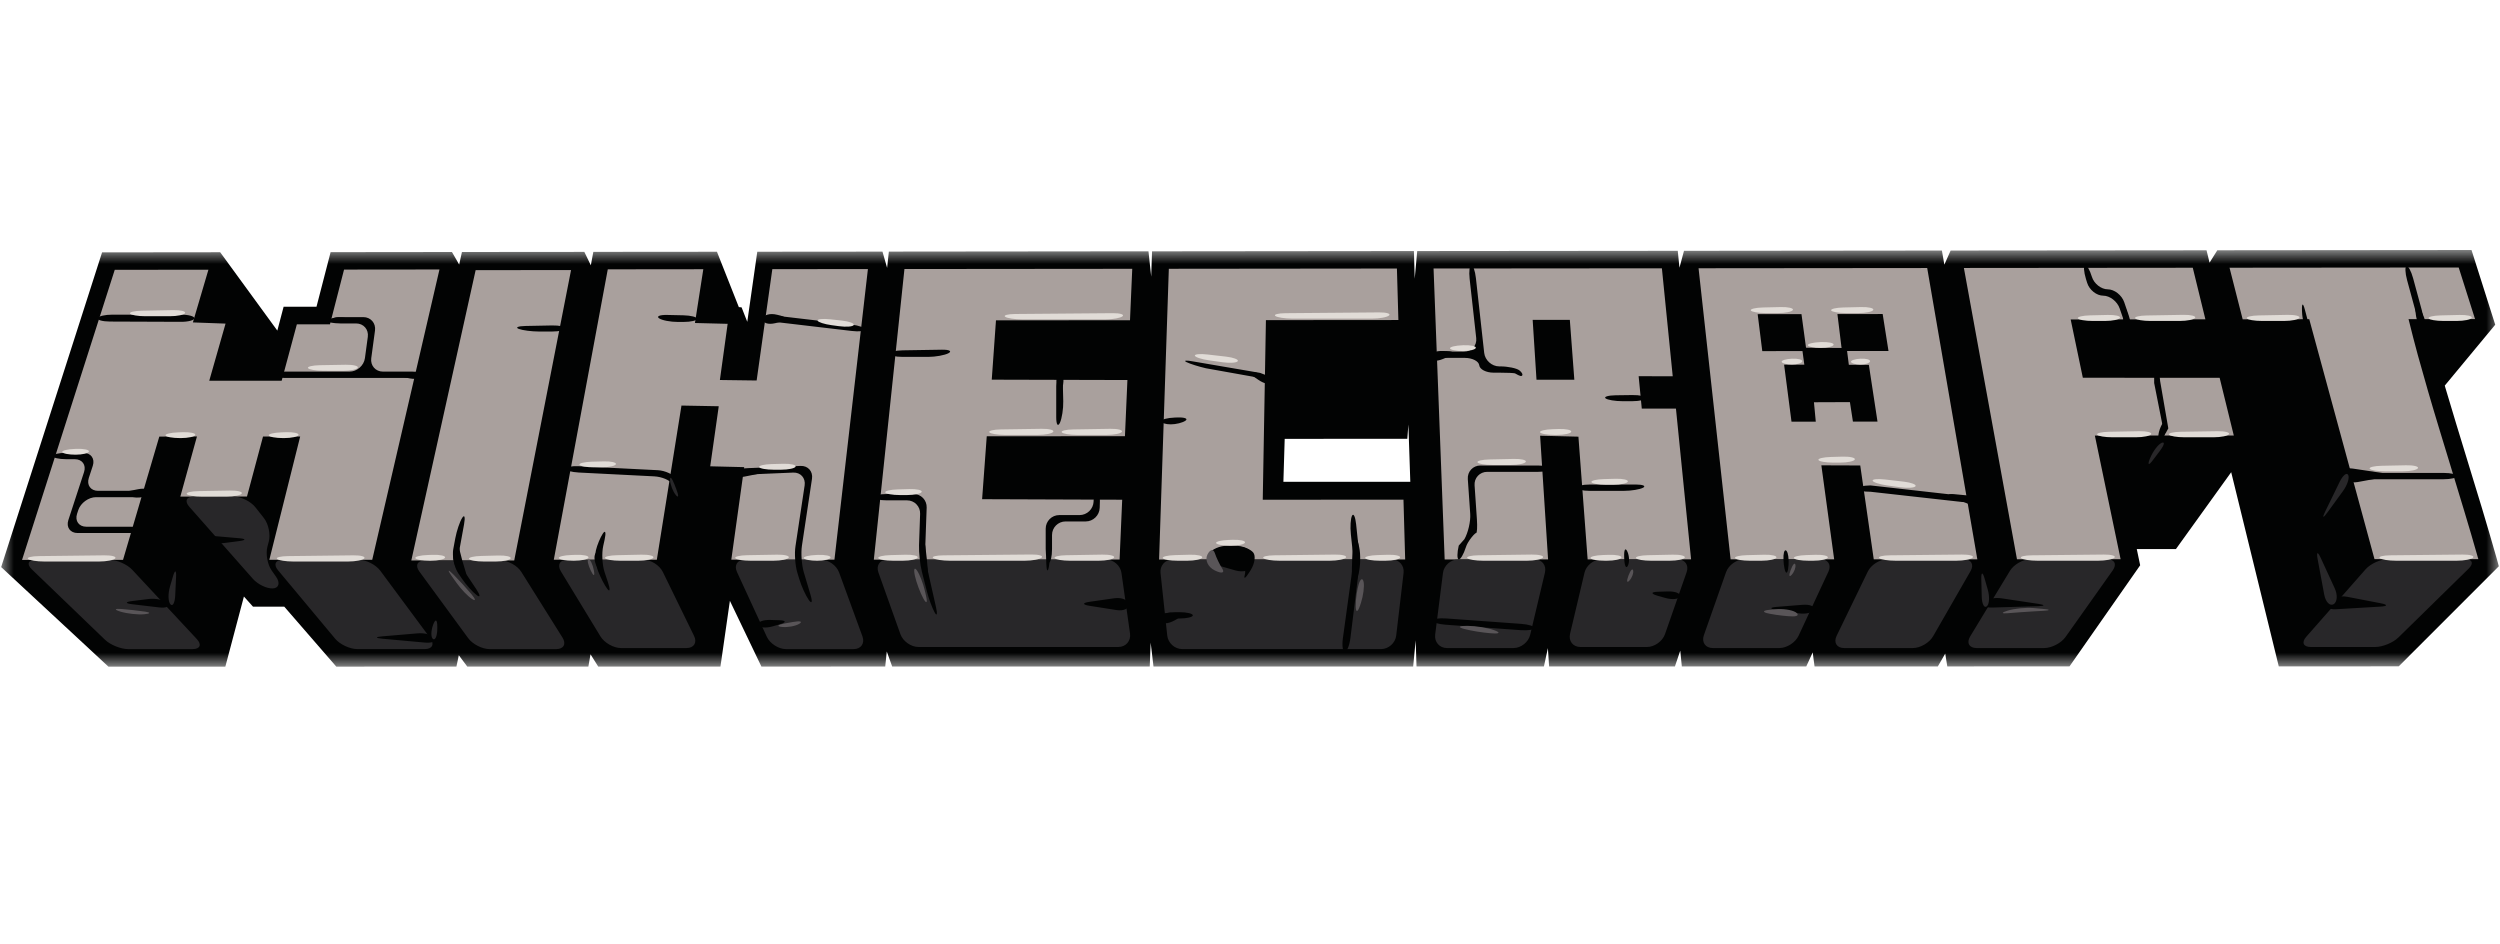 <?xml version="1.0" encoding="utf-8"?>
<svg xmlns="http://www.w3.org/2000/svg" fill="none" height="100%" overflow="visible" preserveAspectRatio="none" style="display: block;" viewBox="0 0 90 34" width="100%">
<g id="minecraft_logotype">
<g id="Clip path group">
<mask height="15" id="mask0_0_46" maskUnits="userSpaceOnUse" style="mask-type:luminance" width="90" x="0" y="9">
<g id="clip0_773_46">
<path d="M90 9H0V24H90V9Z" fill="white" id="Vector"/>
</g>
</mask>
<g mask="url(#mask0_0_46)">
<g id="Group">
<path d="M89.883 20.112L89.607 19.158L89.348 18.286C89.348 18.286 88.528 15.604 88.421 15.251C88.29 14.819 88.16 14.387 88.032 13.954L88.012 13.881L89.828 11.69L88.974 9L79.824 9.009L79.544 9.456L79.435 9.01L70.223 9.019L69.997 9.527L69.908 9.019L60.624 9.029L60.461 9.638L60.399 9.029L51.02 9.038L50.93 10.034L50.901 9.038L41.474 9.048L41.443 9.959L41.345 9.047L31.999 9.057L31.936 9.644L31.769 9.058L27.262 9.062L26.902 11.586L26.697 11.065L26.598 11.056L25.81 9.063L21.36 9.067L21.27 9.551L21.036 9.068L16.63 9.072L16.53 9.524L16.27 9.072L11.902 9.077L11.394 11.042L10.21 11.043L9.984 11.902L7.926 9.08L3.675 9.085L0.042 20.415L3.904 24H8.112L8.781 21.475L9.107 21.839H10.233L12.107 23.999L16.431 23.998L16.517 23.589L16.823 23.998L21.181 23.998L21.259 23.556L21.537 23.998L25.936 23.997L26.276 21.629L27.411 23.997L31.868 23.996L31.924 23.454L32.119 23.996L41.391 23.995L41.424 23.134L41.526 23.996L50.874 23.994L50.964 23.053L50.995 23.994L55.581 23.993L55.724 23.332L55.768 23.993L60.297 23.992L60.489 23.424L60.546 23.992H65.026L65.257 23.487L65.324 23.992H69.762L70.028 23.531L70.103 23.992L74.502 23.99L77.046 20.35L76.924 19.767L78.333 19.766L80.323 16.999L82.036 23.99L86.354 23.989L89.958 20.385L89.883 20.112ZM46.202 17.346L46.249 15.799L50.663 15.796L50.702 15.282L50.771 17.344L46.202 17.346Z" fill="#020303" id="Vector_2"/>
<path d="M8.12 11.65L7.533 13.707H10.14L10.687 11.676L11.879 11.675L12.386 9.705L15.821 9.701L13.4 20.153L9.696 20.154L10.806 15.716L9.469 15.714L8.891 17.876L6.492 17.877L7.09 15.713L5.735 15.717L4.429 20.155L0.793 20.158L4.131 9.713L7.503 9.71L6.944 11.607L8.12 11.65ZM20.558 9.722L18.512 20.177L14.807 20.178L17.123 9.725L20.558 9.722ZM25.568 16.787L25.875 14.625L24.533 14.6L23.646 20.15L19.937 20.15L21.88 9.696L25.319 9.692L25.018 11.628L26.195 11.658L25.916 13.68L27.239 13.698L27.804 9.689L31.245 9.686L30.04 20.147L26.327 20.149L26.791 16.817L25.568 16.787ZM40.399 17.99L40.305 20.144L31.458 20.147L32.56 9.685L40.761 9.677L40.68 11.529L35.855 11.533L35.703 13.668L40.587 13.681L40.498 15.703L35.523 15.706L35.356 17.971L40.399 17.99ZM88.513 9.63L89.102 11.487L86.707 11.489L86.722 11.546C86.821 11.952 86.928 12.365 87.043 12.787C87.159 13.21 87.281 13.641 87.408 14.077C87.536 14.514 87.666 14.958 87.802 15.402C87.937 15.848 88.075 16.298 88.212 16.747C88.295 17.02 88.378 17.295 88.463 17.574C88.549 17.853 88.635 18.134 88.719 18.417C88.805 18.701 88.889 18.986 88.973 19.271C89.057 19.557 89.141 19.842 89.22 20.128L85.482 20.129L83.133 11.492L80.736 11.495L80.263 9.638L88.513 9.63ZM79.907 13.601L80.417 15.679L75.415 15.681L76.342 20.132L72.611 20.133L70.7 9.647L78.94 9.639L79.394 11.495L74.544 11.5L74.982 13.599L79.907 13.601ZM65.569 16.752L66.03 20.136L62.302 20.137L61.148 9.657L69.379 9.649L71.184 20.135L67.455 20.136L66.969 16.757L65.569 16.752ZM67.986 12.636L67.776 11.305L66.147 11.307L66.296 12.527L65.017 12.517L64.853 11.308L63.276 11.31L63.442 12.64L64.889 12.639L64.956 13.129L64.228 13.129L64.494 15.18L65.368 15.179L65.302 14.481L66.597 14.476L66.705 15.177L67.59 15.177L67.279 13.136L66.558 13.132L66.495 12.637L67.986 12.636ZM59.104 14.71L60.334 14.71L60.879 20.137L57.155 20.139L56.823 15.72L55.444 15.686L55.731 20.139L52.008 20.141L51.608 9.666L59.828 9.659L60.218 13.545L58.991 13.544L59.104 14.71ZM56.676 13.671L56.514 11.516L55.176 11.516L55.314 13.671L56.676 13.671ZM45.573 11.525L50.342 11.521L50.289 9.667L42.078 9.676L41.727 20.143L50.586 20.141L50.525 17.988L45.459 17.99L45.573 11.525Z" fill="#A9A09D" id="Vector_3"/>
<path d="M1.279 20.157C1.012 20.157 0.951 20.309 1.144 20.495L3.779 23.03C3.971 23.215 4.348 23.368 4.615 23.368H6.934C7.202 23.368 7.271 23.207 7.089 23.01L4.76 20.512C4.578 20.316 4.21 20.155 3.943 20.155L1.279 20.157ZM10.182 20.154C9.915 20.154 9.836 20.323 10.008 20.528L12.065 22.993C12.236 23.199 12.595 23.367 12.863 23.367H15.295C15.562 23.367 15.65 23.191 15.491 22.975L13.69 20.545C13.53 20.329 13.181 20.152 12.913 20.153L10.182 20.154Z" fill="#282729" id="Vector_4"/>
<path d="M6.977 17.877C6.71 17.877 6.636 18.041 6.814 18.243L9.103 20.837C9.28 21.038 9.604 21.194 9.822 21.183C10.04 21.173 10.093 20.985 9.94 20.765L9.78 20.538C9.626 20.318 9.558 19.927 9.63 19.668L9.674 19.506C9.746 19.248 9.668 18.864 9.503 18.654L9.192 18.259C9.026 18.049 8.672 17.877 8.405 17.877L6.977 17.877ZM15.293 20.178C15.025 20.179 14.937 20.356 15.095 20.572L16.855 22.974C17.012 23.191 17.361 23.368 17.628 23.368H20.024C20.291 23.368 20.393 23.182 20.251 22.955L18.769 20.591C18.627 20.363 18.292 20.177 18.025 20.178L15.293 20.178ZM20.423 20.151C20.156 20.151 20.051 20.338 20.191 20.567L21.618 22.913C21.758 23.142 22.09 23.33 22.357 23.33H24.715C24.982 23.33 25.105 23.133 24.986 22.892L23.861 20.588C23.743 20.347 23.428 20.15 23.161 20.15L20.423 20.151ZM26.813 20.149C26.546 20.149 26.419 20.348 26.531 20.591L27.606 22.925C27.718 23.169 28.029 23.368 28.296 23.368H30.729C30.997 23.368 31.14 23.161 31.048 22.91L30.206 20.605C30.114 20.353 29.821 20.148 29.553 20.148L26.813 20.149ZM31.944 20.147C31.677 20.147 31.532 20.354 31.622 20.606L32.415 22.831C32.504 23.085 32.797 23.291 33.064 23.291H40.263C40.53 23.291 40.718 23.073 40.681 22.808L40.373 20.627C40.336 20.36 40.086 20.144 39.82 20.144L31.944 20.147ZM42.212 20.143C41.945 20.143 41.75 20.361 41.779 20.628L42.021 22.882C42.05 23.149 42.291 23.367 42.559 23.367H49.72C49.987 23.367 50.232 23.149 50.263 22.883L50.529 20.625C50.56 20.358 50.367 20.141 50.1 20.141L42.212 20.143ZM52.494 20.14C52.226 20.14 51.98 20.359 51.947 20.625L51.666 22.846C51.633 23.112 51.823 23.33 52.091 23.33H54.487C54.755 23.33 55.025 23.116 55.086 22.855L55.618 20.613C55.679 20.352 55.512 20.139 55.245 20.139L52.494 20.14ZM57.641 20.139C57.374 20.139 57.105 20.352 57.043 20.614L56.522 22.817C56.461 23.078 56.628 23.292 56.896 23.292H59.292C59.56 23.292 59.851 23.085 59.939 22.832L60.719 20.597C60.807 20.344 60.661 20.137 60.394 20.137L57.641 20.139ZM62.788 20.136C62.519 20.136 62.228 20.343 62.139 20.596L61.339 22.87C61.25 23.123 61.396 23.33 61.663 23.33H64.057C64.325 23.33 64.636 23.131 64.749 22.887L65.824 20.577C65.937 20.334 65.811 20.135 65.544 20.135L62.788 20.136ZM67.941 20.135C67.673 20.135 67.359 20.332 67.242 20.573L66.118 22.891C66.001 23.133 66.124 23.33 66.391 23.33H68.862C69.13 23.33 69.457 23.14 69.591 22.907L70.941 20.557C71.075 20.325 70.965 20.135 70.697 20.135H67.941ZM73.097 20.133C72.83 20.133 72.497 20.32 72.358 20.55L70.925 22.913C70.786 23.142 70.891 23.33 71.158 23.33H73.59C73.858 23.33 74.203 23.151 74.358 22.933L76.061 20.53C76.215 20.311 76.124 20.132 75.856 20.132L73.097 20.133ZM85.969 20.129C85.701 20.129 85.338 20.293 85.161 20.495L83.023 22.926C82.846 23.127 82.92 23.292 83.188 23.292H85.506C85.774 23.292 86.149 23.138 86.34 22.951L88.874 20.468C89.065 20.281 89.003 20.128 88.735 20.128L85.969 20.129Z" fill="#282729" id="Vector_5"/>
<path d="M3.517 11.451C3.492 11.519 3.691 11.575 3.958 11.576L6.505 11.586C6.772 11.588 6.994 11.53 6.998 11.458C7.001 11.386 6.786 11.327 6.518 11.327H4.048C3.781 11.327 3.542 11.383 3.517 11.451ZM3.341 16.767C3.424 16.512 3.273 16.303 3.006 16.303H2.384C2.117 16.303 1.898 16.354 1.898 16.417C1.898 16.479 2.117 16.531 2.384 16.531H2.692C2.959 16.531 3.11 16.739 3.026 16.994L2.46 18.725C2.377 18.981 2.527 19.189 2.794 19.189H4.703C4.971 19.189 5.189 19.138 5.189 19.075C5.189 19.013 4.971 18.962 4.703 18.962H3.108C2.841 18.962 2.69 18.753 2.774 18.497L2.819 18.361C2.903 18.106 3.19 17.898 3.457 17.898H4.93C5.198 17.898 5.416 17.846 5.416 17.784C5.416 17.721 5.198 17.67 4.93 17.67H3.531C3.264 17.67 3.114 17.462 3.197 17.206L3.341 16.767ZM13.5 11.899C13.536 11.634 13.346 11.416 13.079 11.416L12.341 11.417C12.074 11.417 11.836 11.469 11.812 11.531C11.788 11.592 11.988 11.644 12.255 11.644H12.82C13.088 11.644 13.277 11.861 13.241 12.127L13.137 12.895C13.101 13.161 12.853 13.378 12.586 13.378H10.252C9.985 13.378 9.766 13.429 9.766 13.492C9.766 13.554 9.985 13.606 10.252 13.606H14.841C15.108 13.606 15.326 13.554 15.326 13.492C15.326 13.429 15.108 13.378 14.841 13.378H13.786C13.519 13.378 13.329 13.16 13.365 12.895L13.5 11.899ZM16.706 18.876C16.754 18.612 16.723 18.508 16.637 18.646C16.551 18.782 16.441 19.11 16.391 19.375L16.319 19.762C16.27 20.025 16.352 20.423 16.502 20.645L16.625 20.826C16.775 21.048 17.015 21.316 17.158 21.423C17.3 21.529 17.296 21.434 17.147 21.211L16.737 20.595C16.588 20.372 16.506 19.974 16.554 19.71L16.706 18.876ZM20.358 11.821C20.358 11.759 20.14 11.711 19.873 11.716L18.915 11.735C18.648 11.741 18.54 11.788 18.675 11.84C18.81 11.892 19.139 11.935 19.406 11.935H19.872C20.14 11.935 20.358 11.884 20.358 11.821ZM21.766 19.429C21.824 19.167 21.795 19.068 21.702 19.209C21.609 19.351 21.498 19.62 21.454 19.807C21.41 19.994 21.445 20.334 21.532 20.561C21.619 20.79 21.768 21.078 21.865 21.203C21.962 21.327 21.972 21.221 21.888 20.966L21.764 20.594C21.68 20.339 21.658 19.916 21.716 19.655L21.766 19.429ZM20.85 16.784C20.583 16.77 20.362 16.81 20.358 16.873C20.355 16.935 20.571 16.997 20.838 17.011L23.554 17.149C23.821 17.163 24.109 17.282 24.194 17.415C24.279 17.547 24.392 17.628 24.444 17.595C24.497 17.561 24.456 17.402 24.353 17.242C24.251 17.083 23.948 16.941 23.682 16.927L20.85 16.784ZM23.725 11.458C23.829 11.531 24.132 11.59 24.4 11.59H24.606C24.873 11.59 25.092 11.539 25.092 11.476C25.092 11.414 24.873 11.357 24.606 11.351L24.021 11.338C23.755 11.332 23.621 11.386 23.725 11.458ZM26.968 16.852C26.701 16.864 26.484 16.924 26.487 16.987C26.489 17.049 26.71 17.091 26.976 17.08L28.554 17.013C28.821 17.001 29.007 17.209 28.967 17.474L28.637 19.665C28.596 19.929 28.626 20.357 28.704 20.614L28.773 20.843C28.85 21.101 29.004 21.44 29.116 21.598C29.228 21.756 29.256 21.675 29.18 21.418L28.936 20.598C28.86 20.34 28.83 19.913 28.869 19.648L29.232 17.235C29.272 16.969 29.086 16.761 28.819 16.773L26.968 16.852ZM27.508 11.403C27.497 11.465 27.704 11.552 27.968 11.597L30.657 11.914C30.922 11.947 31.139 11.923 31.139 11.86C31.139 11.797 30.922 11.718 30.657 11.685L28.007 11.373C27.743 11.327 27.518 11.342 27.508 11.403ZM33.36 18.272C33.362 18.209 33.352 18.145 33.329 18.086C33.307 18.027 33.273 17.973 33.229 17.928C33.185 17.882 33.132 17.846 33.074 17.822C33.016 17.797 32.954 17.784 32.891 17.785H31.929C31.662 17.785 31.443 17.837 31.443 17.898C31.443 17.961 31.662 18.013 31.929 18.013H32.655C32.718 18.012 32.781 18.025 32.839 18.05C32.897 18.074 32.95 18.11 32.993 18.156C33.037 18.201 33.071 18.255 33.094 18.314C33.116 18.374 33.127 18.437 33.124 18.5L33.085 19.626C33.076 19.895 33.123 20.326 33.189 20.586L33.368 21.29C33.435 21.55 33.559 21.89 33.646 22.045C33.732 22.201 33.754 22.113 33.695 21.852L33.404 20.565C33.346 20.303 33.304 19.869 33.313 19.602L33.36 18.272ZM32.01 12.733C32.01 12.796 32.229 12.848 32.496 12.848H33.415C33.682 12.848 34.012 12.787 34.147 12.715C34.282 12.641 34.174 12.585 33.907 12.589L32.496 12.612C32.229 12.616 32.01 12.671 32.01 12.733ZM38.264 13.904C38.257 13.635 38.201 13.416 38.137 13.416C38.076 13.416 38.024 13.635 38.024 13.904V15.017C38.024 15.286 38.083 15.376 38.157 15.22C38.229 15.063 38.283 14.716 38.277 14.447L38.264 13.904ZM39.37 18.056C39.364 18.186 39.308 18.31 39.215 18.4C39.121 18.491 38.996 18.542 38.867 18.543H38.131C37.864 18.543 37.645 18.763 37.645 19.032V19.765C37.645 20.034 37.696 20.253 37.759 20.253C37.822 20.253 37.873 20.034 37.873 19.765V19.259C37.873 18.991 38.091 18.772 38.359 18.772H39.087C39.354 18.772 39.58 18.553 39.589 18.284L39.596 18.048C39.606 17.78 39.562 17.559 39.5 17.556C39.437 17.554 39.378 17.771 39.369 18.039L39.37 18.056ZM48.674 18.564C48.622 18.664 48.602 18.964 48.631 19.231L48.679 19.691C48.707 19.957 48.699 20.393 48.663 20.659L48.343 22.983C48.307 23.249 48.339 23.463 48.416 23.46C48.493 23.456 48.582 23.235 48.615 22.969L48.9 20.663C48.932 20.397 48.936 19.96 48.907 19.694L48.82 18.868C48.791 18.601 48.726 18.464 48.674 18.564ZM41.845 22.152C41.845 22.215 42.063 22.266 42.331 22.266H42.457C42.724 22.266 42.942 22.215 42.942 22.152C42.942 22.09 42.724 22.038 42.457 22.038H42.331C42.063 22.038 41.845 22.09 41.845 22.152ZM42.716 13.037C42.841 13.099 43.156 13.199 43.416 13.258L45.288 13.593C45.534 13.7 45.755 13.74 45.779 13.682C45.805 13.625 45.617 13.508 45.364 13.424L42.966 13.014C42.703 12.963 42.591 12.974 42.716 13.037ZM42.677 15.145C42.781 15.071 42.648 15.019 42.381 15.029L42.293 15.032C42.025 15.042 41.807 15.101 41.807 15.164C41.807 15.226 41.96 15.277 42.147 15.277C42.335 15.277 42.573 15.218 42.677 15.145ZM53.253 13.15C53.269 13.296 53.5 13.416 53.768 13.416H53.98C54.247 13.416 54.499 13.428 54.539 13.441C54.58 13.456 54.73 13.563 54.783 13.531C54.837 13.499 54.797 13.409 54.697 13.332C54.596 13.255 54.283 13.191 54.016 13.19H53.971C53.704 13.189 53.461 12.97 53.431 12.704L53.133 10.015C53.103 9.747 53.028 9.535 52.966 9.543C52.905 9.55 52.877 9.774 52.907 10.04L53.144 12.172C53.174 12.439 52.978 12.657 52.711 12.657H51.94C51.673 12.657 51.455 12.708 51.455 12.77C51.455 12.832 51.673 12.884 51.94 12.884H52.736C53.004 12.884 53.236 13.004 53.253 13.15ZM52.928 18.502C52.946 18.769 52.852 19.178 52.718 19.411L52.515 19.641C52.453 19.902 52.452 20.126 52.513 20.139C52.574 20.152 52.691 19.954 52.772 19.698C52.772 19.698 52.803 19.587 52.902 19.446C52.999 19.305 53.108 19.189 53.141 19.189C53.174 19.189 53.187 18.97 53.169 18.703L53.085 17.473C53.08 17.411 53.088 17.348 53.108 17.288C53.129 17.229 53.161 17.175 53.204 17.129C53.247 17.084 53.298 17.047 53.356 17.023C53.413 16.998 53.475 16.986 53.537 16.987H55.358C55.625 16.987 55.843 16.935 55.843 16.873C55.843 16.811 55.624 16.758 55.358 16.758H53.294C53.027 16.758 52.823 16.978 52.841 17.245L52.928 18.502ZM56.75 17.557C56.75 17.619 56.968 17.671 57.236 17.671H58.458C58.725 17.671 59.037 17.619 59.152 17.557C59.268 17.494 59.143 17.442 58.876 17.442L57.235 17.443C56.969 17.443 56.75 17.494 56.75 17.557ZM57.799 14.34C57.867 14.396 58.141 14.443 58.408 14.443H58.761C59.029 14.443 59.247 14.391 59.247 14.329C59.247 14.266 59.028 14.218 58.761 14.222L58.163 14.23C57.895 14.234 57.732 14.284 57.799 14.34ZM51.568 22.342C51.562 22.404 51.777 22.471 52.044 22.49L54.745 22.686C55.011 22.705 55.232 22.67 55.238 22.607C55.242 22.545 55.028 22.478 54.761 22.459L52.061 22.264C51.795 22.245 51.572 22.28 51.568 22.342ZM67.336 17.475C67.068 17.478 66.85 17.532 66.851 17.594C66.851 17.657 67.07 17.706 67.337 17.703L70.64 18.072C70.906 18.098 71.141 18.071 71.162 18.012C71.185 17.954 70.984 17.883 70.719 17.856L67.336 17.475ZM77.633 13.264C77.574 13.285 77.538 13.521 77.55 13.789L77.852 15.317C77.738 15.56 77.69 15.781 77.746 15.809C77.802 15.837 77.943 15.662 78.059 15.421L77.764 13.713C77.75 13.445 77.692 13.243 77.633 13.264ZM75.88 10.416C75.641 10.416 75.383 10.211 75.307 9.962C75.231 9.713 75.12 9.524 75.06 9.542C75.001 9.561 75.016 9.786 75.094 10.042L75.136 10.178C75.214 10.434 75.474 10.644 75.715 10.644C75.955 10.644 76.223 10.851 76.309 11.106L76.422 11.434C76.508 11.688 76.628 11.879 76.686 11.859C76.745 11.839 76.722 11.614 76.636 11.361L76.471 10.877C76.384 10.624 76.118 10.416 75.88 10.416ZM84.852 17.025C84.585 17.025 84.367 17.076 84.367 17.139C84.367 17.202 84.585 17.253 84.852 17.253H87.966C88.234 17.253 88.452 17.202 88.452 17.139C88.452 17.076 88.234 17.025 87.966 17.025H84.852ZM87.203 11.669C87.263 11.653 87.256 11.427 87.185 11.169L86.873 10.021C86.803 9.762 86.696 9.564 86.635 9.581C86.576 9.597 86.584 9.822 86.654 10.081L86.966 11.228C87.037 11.487 87.144 11.685 87.203 11.669Z" fill="#020303" id="Vector_6"/>
<path d="M11.714 11.602H12.732C12.999 11.602 13.003 11.56 12.741 11.509L12.39 11.44C12.127 11.388 11.926 11.436 11.942 11.546L11.714 11.602ZM6.021 21.714C5.917 21.599 5.615 21.532 5.35 21.564L4.763 21.637C4.498 21.669 4.498 21.722 4.763 21.753L5.727 21.867C5.993 21.898 6.125 21.83 6.021 21.714ZM15.648 22.968C15.576 22.854 15.298 22.778 15.032 22.801L13.768 22.908C13.502 22.93 13.502 22.969 13.768 22.994L15.297 23.133C15.563 23.157 15.722 23.083 15.648 22.968ZM27.301 22.494C27.269 22.39 27.462 22.311 27.729 22.318L28.044 22.328C28.311 22.335 28.32 22.403 28.063 22.478L27.823 22.547C27.567 22.622 27.331 22.598 27.301 22.494ZM40.634 21.753C40.614 21.596 40.381 21.499 40.117 21.537L39.223 21.665C38.96 21.703 38.96 21.768 39.223 21.809L40.191 21.962C40.456 22.004 40.655 21.91 40.634 21.753ZM41.75 22.296C41.736 22.139 41.943 22.037 42.208 22.067L42.236 22.07C42.502 22.101 42.523 22.221 42.281 22.337L42.213 22.37C41.971 22.486 41.763 22.452 41.75 22.296ZM33.315 19.683C33.284 19.453 33.224 19.436 33.182 19.645C33.141 19.854 33.169 20.235 33.246 20.492L33.307 20.697C33.384 20.953 33.432 20.945 33.413 20.678L33.407 20.588C33.384 20.285 33.353 19.984 33.315 19.683ZM37.741 19.854C37.688 19.76 37.653 19.902 37.663 20.17L37.667 20.297C37.676 20.565 37.718 20.614 37.76 20.405C37.801 20.196 37.793 19.948 37.741 19.854ZM28.776 19.759C28.765 19.529 28.723 19.529 28.682 19.759C28.64 19.989 28.675 20.385 28.759 20.64L28.83 20.853C28.914 21.108 28.947 21.099 28.903 20.835L28.875 20.658C28.827 20.36 28.794 20.06 28.776 19.759ZM21.568 19.93C21.527 19.836 21.458 19.853 21.417 19.968C21.376 20.083 21.419 20.296 21.512 20.442C21.606 20.588 21.675 20.572 21.664 20.404C21.653 20.237 21.61 20.024 21.568 19.93ZM16.537 19.769C16.485 19.538 16.392 19.564 16.33 19.825C16.267 20.086 16.369 20.454 16.556 20.642C16.743 20.831 16.836 20.805 16.764 20.586C16.677 20.317 16.602 20.044 16.537 19.769ZM7.478 19.436C7.405 19.343 7.563 19.285 7.83 19.308L8.6 19.375C8.867 19.398 8.867 19.445 8.603 19.48L8.092 19.546C7.827 19.58 7.551 19.531 7.478 19.436ZM48.738 19.596C48.776 19.331 48.851 19.328 48.908 19.59L48.931 19.699C48.988 19.962 48.977 20.389 48.909 20.648L48.816 20.997C48.748 21.255 48.686 21.248 48.678 20.98L48.669 20.664C48.661 20.396 48.685 19.959 48.724 19.693L48.738 19.596ZM45.704 13.739C45.704 13.854 45.523 13.824 45.301 13.674L45.159 13.577C44.938 13.426 44.969 13.354 45.229 13.416L45.23 13.416C45.491 13.479 45.704 13.624 45.704 13.739ZM60.477 21.468C60.507 21.363 60.314 21.285 60.047 21.292L59.695 21.302C59.428 21.31 59.42 21.375 59.677 21.448L59.952 21.526C60.21 21.598 60.445 21.572 60.477 21.468ZM58.584 19.854C58.511 19.697 58.46 19.789 58.47 20.057L58.472 20.107C58.482 20.375 58.541 20.492 58.603 20.366C58.666 20.241 58.658 20.011 58.584 19.854ZM65.3 21.943C65.342 21.828 65.157 21.752 64.892 21.773L63.969 21.847C63.702 21.869 63.7 21.919 63.965 21.959L64.744 22.078C65.008 22.119 65.258 22.058 65.3 21.943ZM64.354 19.911C64.312 19.785 64.253 19.777 64.222 19.892C64.191 20.007 64.2 20.263 64.241 20.462C64.282 20.66 64.342 20.669 64.372 20.481C64.404 20.293 64.396 20.036 64.354 19.911ZM77.764 15.866C77.671 15.835 77.68 15.612 77.784 15.372C77.887 15.132 77.964 15.154 77.953 15.422L77.953 15.436C77.943 15.704 77.858 15.898 77.764 15.866ZM71.409 21.677C71.503 21.562 71.795 21.5 72.059 21.54L73.368 21.737C73.633 21.777 73.631 21.816 73.364 21.823L71.724 21.872C71.457 21.88 71.316 21.792 71.409 21.677ZM83.817 21.677C83.931 21.52 84.24 21.433 84.502 21.485L85.705 21.717C85.967 21.768 85.963 21.822 85.697 21.838L84.094 21.933C83.826 21.949 83.702 21.834 83.817 21.677ZM84.309 17.119C84.257 16.942 84.43 16.829 84.695 16.868L85.776 17.029C86.04 17.068 86.041 17.14 85.778 17.188L84.882 17.353C84.62 17.402 84.362 17.297 84.309 17.119ZM83.041 11.84C82.958 11.767 82.882 11.487 82.873 11.22L82.871 11.169C82.862 10.901 82.909 10.894 82.977 11.153L83.069 11.501C83.137 11.761 83.124 11.913 83.041 11.84ZM71.012 18.202L70.329 17.927C70.081 17.828 70.095 17.767 70.361 17.791L71.087 17.86M45.042 20.404C45.093 20.259 45.093 20.028 45.042 19.891C44.99 19.756 44.729 19.646 44.462 19.646H44.184C43.917 19.646 43.622 19.773 43.529 19.93C43.435 20.087 43.569 20.276 43.826 20.349L44.481 20.537C44.738 20.61 44.99 20.55 45.042 20.404Z" fill="#020303" id="Vector_7"/>
<path d="M44.588 20.024C44.41 19.837 44.419 19.683 44.607 19.683C44.794 19.683 45.024 19.777 45.117 19.892C45.211 20.007 45.171 20.287 45.03 20.515L44.977 20.599C44.835 20.826 44.762 20.867 44.814 20.689C44.867 20.511 44.765 20.213 44.588 20.024ZM27.47 11.479C27.491 11.333 27.719 11.266 27.978 11.332L28.095 11.361C28.354 11.427 28.353 11.53 28.093 11.591L27.905 11.635C27.645 11.696 27.449 11.626 27.47 11.479ZM15.232 13.549C15.18 13.643 14.925 13.668 14.665 13.605L14.512 13.568C14.253 13.506 14.258 13.441 14.526 13.425L14.841 13.406C15.108 13.391 15.284 13.455 15.232 13.549ZM5.377 17.746C5.42 17.62 5.238 17.56 4.976 17.611L4.57 17.691C4.307 17.742 4.309 17.818 4.572 17.86L4.822 17.899C5.085 17.94 5.336 17.872 5.377 17.746Z" fill="#020303" id="Vector_8"/>
<path d="M6.134 21.753C6.051 21.659 6.044 21.371 6.12 21.114L6.224 20.759C6.3 20.501 6.351 20.51 6.338 20.777L6.308 21.436C6.295 21.705 6.218 21.846 6.134 21.753ZM15.592 23.006C15.509 22.954 15.509 22.724 15.592 22.493C15.675 22.264 15.743 22.296 15.743 22.564V22.613C15.743 22.882 15.675 23.058 15.592 23.006ZM24.123 17.291C24.112 17.123 24.183 17.19 24.281 17.441L24.341 17.596C24.44 17.846 24.435 17.947 24.33 17.822C24.226 17.697 24.133 17.457 24.123 17.291ZM71.523 21.829C71.617 21.756 71.633 21.485 71.56 21.227L71.448 20.835C71.375 20.577 71.32 20.586 71.327 20.854L71.342 21.474C71.348 21.742 71.43 21.902 71.523 21.829ZM84.007 21.753C84.142 21.679 84.162 21.42 84.049 21.177L83.548 20.088C83.436 19.843 83.385 19.86 83.434 20.124L83.672 21.406C83.721 21.67 83.872 21.826 84.007 21.753ZM84.536 17.1C84.484 16.996 84.345 17.107 84.227 17.348L83.71 18.409C83.592 18.65 83.625 18.67 83.783 18.454L84.344 17.683C84.502 17.468 84.589 17.205 84.536 17.1Z" fill="#282729" id="Vector_9"/>
<path d="M76.421 11.897L76.442 11.284C76.451 11.015 76.513 11.008 76.581 11.268L76.761 11.973" fill="#020303" id="Vector_10"/>
<path d="M4.338 22.019C4.099 21.946 4.116 21.903 4.376 21.924C4.66 21.948 4.944 21.979 5.227 22.019C5.434 22.05 5.417 22.093 5.189 22.113C4.96 22.134 4.577 22.092 4.338 22.019ZM16.314 20.674C16.125 20.484 16.098 20.507 16.252 20.726L16.444 20.995C16.599 21.213 16.846 21.469 16.992 21.563C17.137 21.657 17.129 21.581 16.973 21.392C16.773 21.156 16.563 20.927 16.346 20.706L16.314 20.674ZM21.191 20.139C21.128 20.139 21.162 20.318 21.266 20.538C21.37 20.757 21.421 20.757 21.38 20.538C21.338 20.318 21.253 20.139 21.191 20.139ZM28.152 22.57C27.944 22.549 27.989 22.493 28.252 22.444L28.543 22.392C28.805 22.343 28.91 22.373 28.775 22.456C28.641 22.54 28.36 22.591 28.152 22.57ZM33.012 20.538C32.919 20.402 32.884 20.487 32.936 20.727C32.988 20.967 33.125 21.335 33.239 21.544C33.353 21.753 33.398 21.71 33.337 21.449L33.293 21.261C33.232 20.998 33.106 20.673 33.012 20.538ZM49.091 20.955C49.059 20.798 48.982 20.824 48.92 21.012C48.858 21.2 48.806 21.558 48.806 21.81C48.806 22.06 48.876 22.057 48.961 21.803L48.994 21.703C49.078 21.448 49.122 21.112 49.091 20.955ZM43.733 19.909C43.68 19.749 43.56 19.776 43.465 19.97C43.37 20.163 43.489 20.417 43.729 20.534L43.741 20.54C43.98 20.657 44.099 20.628 44.004 20.476C43.908 20.325 43.786 20.07 43.733 19.909ZM52.721 22.645C52.482 22.583 52.505 22.532 52.772 22.532H52.86C53.127 22.532 53.541 22.6 53.781 22.684C54.02 22.767 53.998 22.82 53.731 22.801L53.642 22.795C53.375 22.775 52.961 22.708 52.721 22.645ZM58.793 20.538C58.774 20.444 58.696 20.529 58.623 20.727C58.549 20.926 58.567 21.003 58.661 20.898C58.754 20.794 58.815 20.631 58.793 20.538ZM64.634 20.33C64.613 20.237 64.536 20.322 64.464 20.521C64.391 20.719 64.408 20.797 64.502 20.692C64.595 20.587 64.655 20.425 64.634 20.33ZM63.697 22.092C63.434 22.042 63.438 21.979 63.703 21.953L63.909 21.933C64.175 21.907 64.503 21.954 64.639 22.038C64.774 22.122 64.731 22.19 64.544 22.19C64.357 22.19 63.989 22.149 63.726 22.098L63.697 22.092ZM72.281 22.076C72.041 22.097 72.041 22.054 72.281 21.981C72.519 21.908 72.933 21.866 73.199 21.889L73.555 21.921C73.821 21.943 73.821 21.975 73.554 21.99L73.2 22.01C72.933 22.026 72.519 22.055 72.281 22.076Z" fill="#595558" id="Vector_11"/>
<path d="M77.821 15.942C77.696 15.995 77.51 16.24 77.407 16.488L77.402 16.498C77.3 16.746 77.348 16.774 77.508 16.56L77.753 16.236C77.916 16.021 77.946 15.889 77.821 15.942Z" fill="#282729" id="Vector_12"/>
<path d="M87.222 11.783C87.108 11.783 86.993 11.565 86.967 11.298L86.947 11.092C86.921 10.824 86.991 10.806 87.101 11.05L87.231 11.339C87.341 11.583 87.337 11.783 87.222 11.783ZM51.473 12.865C51.463 12.73 51.673 12.626 51.94 12.635L52.103 12.64C52.37 12.65 52.386 12.741 52.14 12.843L51.941 12.925C51.694 13.028 51.483 13.001 51.473 12.865ZM38.176 13.359C38.071 13.307 38.014 13.482 38.049 13.748L38.075 13.959C38.11 14.224 38.187 14.228 38.248 13.967L38.255 13.93C38.316 13.668 38.28 13.412 38.176 13.359ZM26.277 17.063C26.246 16.958 26.439 16.873 26.707 16.873H27.741C28.008 16.873 28.012 16.916 27.75 16.968L26.811 17.156C26.549 17.209 26.308 17.167 26.277 17.063ZM5.16 19.151C5.176 19.073 4.97 19.008 4.702 19.008H4.454C4.186 19.008 4.18 19.061 4.44 19.124L4.66 19.178C4.919 19.242 5.144 19.229 5.16 19.151Z" fill="#020303" id="Vector_13"/>
<path d="M1.399 20.02C1.132 20.023 0.956 20.068 1.009 20.12C1.061 20.172 1.322 20.215 1.589 20.215H3.569C3.836 20.215 4.097 20.164 4.149 20.101C4.201 20.038 4.025 19.989 3.758 19.992L1.399 20.02ZM10.366 20.02C10.098 20.023 9.922 20.068 9.974 20.12C10.026 20.172 10.287 20.215 10.554 20.215H12.534C12.801 20.215 13.062 20.164 13.114 20.101C13.167 20.038 12.99 19.989 12.723 19.992L10.366 20.02ZM15.407 19.98C15.139 19.988 14.935 20.039 14.952 20.091C14.97 20.144 15.203 20.186 15.47 20.186H15.505C15.772 20.186 16.005 20.135 16.023 20.072C16.041 20.009 15.837 19.965 15.569 19.974L15.407 19.98ZM6.412 15.565C6.145 15.574 5.941 15.624 5.959 15.676C5.977 15.728 6.21 15.771 6.477 15.771H6.511C6.778 15.771 7.011 15.72 7.029 15.657C7.047 15.594 6.843 15.55 6.576 15.559L6.412 15.565ZM10.129 15.565C9.862 15.574 9.658 15.624 9.676 15.676C9.694 15.728 9.927 15.771 10.194 15.771H10.227C10.495 15.771 10.728 15.72 10.746 15.657C10.764 15.594 10.559 15.55 10.292 15.559L10.129 15.565ZM2.695 16.161C2.428 16.171 2.223 16.221 2.239 16.274C2.254 16.326 2.472 16.369 2.72 16.369C2.969 16.369 3.186 16.317 3.201 16.255C3.218 16.192 3.012 16.149 2.746 16.159L2.695 16.161ZM7.15 17.68C6.882 17.685 6.691 17.731 6.724 17.784C6.757 17.837 7.003 17.878 7.27 17.878H8.158C8.426 17.878 8.671 17.828 8.704 17.765C8.737 17.703 8.545 17.655 8.278 17.66L7.15 17.68ZM5.107 11.186C4.839 11.19 4.648 11.237 4.682 11.289C4.714 11.341 4.96 11.384 5.227 11.384H6.116C6.384 11.384 6.629 11.333 6.662 11.27C6.694 11.207 6.502 11.16 6.235 11.164L5.107 11.186ZM20.57 19.98C20.303 19.988 20.099 20.039 20.117 20.091C20.135 20.144 20.367 20.186 20.634 20.186H20.668C20.935 20.186 21.169 20.135 21.186 20.072C21.204 20.009 21 19.965 20.732 19.974L20.57 19.98ZM29.393 19.979C29.126 19.988 28.92 20.039 28.937 20.091C28.953 20.144 29.17 20.187 29.418 20.187C29.668 20.187 29.884 20.135 29.9 20.072C29.916 20.01 29.709 19.967 29.444 19.976L29.393 19.979ZM22.215 19.987C21.948 19.993 21.753 20.039 21.782 20.092C21.81 20.144 22.052 20.186 22.32 20.186H22.984C23.251 20.186 23.493 20.135 23.522 20.073C23.55 20.01 23.355 19.962 23.088 19.968L22.215 19.987ZM26.897 19.987C26.629 19.993 26.438 20.039 26.47 20.092C26.502 20.144 26.747 20.186 27.014 20.186H27.851C28.118 20.186 28.363 20.135 28.396 20.073C28.427 20.01 28.235 19.962 27.968 19.968L26.897 19.987ZM32.061 19.984C31.794 19.991 31.595 20.039 31.617 20.091C31.641 20.144 31.879 20.186 32.146 20.186H32.508C32.775 20.186 33.013 20.134 33.036 20.072C33.06 20.009 32.861 19.963 32.593 19.97L32.061 19.984ZM42.303 19.984C42.036 19.991 41.836 20.039 41.86 20.091C41.884 20.144 42.122 20.186 42.389 20.186H42.749C43.016 20.186 43.255 20.134 43.279 20.072C43.303 20.009 43.103 19.963 42.836 19.97L42.303 19.984ZM49.594 19.983C49.327 19.99 49.125 20.039 49.146 20.091C49.168 20.144 49.403 20.186 49.671 20.186H49.881C50.148 20.186 50.384 20.135 50.405 20.072C50.426 20.009 50.225 19.964 49.958 19.972L49.594 19.983ZM53.227 19.99C52.959 19.994 52.777 20.039 52.822 20.091C52.867 20.144 53.122 20.186 53.389 20.186H54.976C55.243 20.186 55.498 20.134 55.544 20.072C55.59 20.009 55.408 19.961 55.14 19.964L53.227 19.99ZM57.709 19.981C57.442 19.989 57.239 20.039 57.258 20.092C57.276 20.144 57.51 20.186 57.776 20.186H57.852C58.12 20.186 58.353 20.135 58.371 20.073C58.39 20.01 58.188 19.965 57.919 19.974L57.709 19.981ZM59.327 19.987C59.059 19.993 58.865 20.039 58.894 20.092C58.922 20.144 59.165 20.186 59.432 20.186H60.113C60.38 20.186 60.622 20.135 60.652 20.073C60.68 20.01 60.485 19.962 60.218 19.968L59.327 19.987ZM62.901 19.985C62.633 19.991 62.436 20.039 62.46 20.091C62.486 20.144 62.724 20.186 62.992 20.186H63.419C63.686 20.186 63.925 20.135 63.95 20.073C63.974 20.01 63.776 19.963 63.509 19.97L62.901 19.985ZM65.029 19.983C64.762 19.99 64.56 20.039 64.58 20.092C64.6 20.144 64.836 20.186 65.104 20.186H65.281C65.548 20.186 65.783 20.135 65.802 20.073C65.822 20.01 65.621 19.965 65.354 19.973L65.029 19.983ZM68.038 19.991C67.77 19.994 67.597 20.039 67.652 20.091C67.708 20.144 67.972 20.186 68.239 20.186H70.428C70.696 20.186 70.96 20.135 71.016 20.072C71.071 20.01 70.898 19.961 70.631 19.964L68.038 19.991ZM73.144 19.991C72.876 19.994 72.703 20.039 72.759 20.091C72.814 20.144 73.078 20.186 73.346 20.186H75.535C75.802 20.186 76.066 20.135 76.123 20.072C76.179 20.01 76.005 19.961 75.739 19.964L73.144 19.991ZM86.053 19.991C85.786 19.994 85.613 20.039 85.67 20.091C85.725 20.144 85.989 20.186 86.257 20.186H88.444C88.712 20.186 88.976 20.135 89.031 20.072C89.087 20.01 88.914 19.961 88.648 19.964L86.053 19.991ZM81.315 11.355C81.048 11.361 80.855 11.407 80.886 11.46C80.917 11.512 81.162 11.554 81.429 11.554H82.234C82.501 11.554 82.746 11.503 82.778 11.44C82.809 11.377 82.615 11.33 82.348 11.335L81.315 11.355ZM77.285 11.357C77.019 11.361 76.83 11.407 76.865 11.46C76.902 11.512 77.15 11.554 77.418 11.554H78.473C78.741 11.554 78.988 11.503 79.025 11.44C79.06 11.377 78.871 11.33 78.603 11.334L77.285 11.357ZM75.242 11.353C74.975 11.359 74.777 11.408 74.802 11.459C74.827 11.512 75.066 11.554 75.334 11.554H75.787C76.055 11.554 76.294 11.503 76.319 11.44C76.344 11.377 76.147 11.332 75.879 11.338L75.242 11.353ZM75.924 15.544C75.657 15.549 75.465 15.595 75.498 15.648C75.529 15.7 75.775 15.742 76.041 15.742H76.897C77.164 15.742 77.408 15.691 77.441 15.629C77.474 15.566 77.281 15.519 77.014 15.523L75.924 15.544ZM63.469 11.069C63.201 11.075 63.003 11.123 63.029 11.176C63.054 11.227 63.292 11.27 63.56 11.27H64.013C64.281 11.27 64.519 11.219 64.545 11.156C64.569 11.094 64.371 11.047 64.104 11.054L63.469 11.069ZM66.362 11.069C66.095 11.075 65.897 11.123 65.922 11.176C65.947 11.227 66.187 11.27 66.453 11.27H66.908C67.175 11.27 67.414 11.219 67.439 11.156C67.463 11.094 67.266 11.047 66.998 11.054L66.362 11.069ZM64.51 12.913C64.293 12.923 64.127 12.974 64.14 13.027C64.153 13.079 64.32 13.122 64.511 13.122C64.701 13.122 64.868 13.071 64.88 13.008C64.892 12.946 64.725 12.903 64.51 12.913ZM65.54 12.315C65.273 12.325 65.067 12.377 65.082 12.429C65.097 12.481 65.306 12.524 65.546 12.524C65.787 12.524 65.995 12.473 66.01 12.41C66.025 12.347 65.819 12.304 65.552 12.315L65.54 12.315ZM52.659 12.429C52.391 12.439 52.185 12.49 52.2 12.543C52.215 12.595 52.424 12.638 52.664 12.638C52.905 12.638 53.113 12.586 53.13 12.524C53.146 12.461 52.939 12.418 52.673 12.428L52.659 12.429ZM55.893 15.451C55.625 15.46 55.421 15.509 55.441 15.562C55.46 15.614 55.694 15.657 55.961 15.657H56.044C56.312 15.657 56.546 15.606 56.564 15.544C56.583 15.48 56.38 15.436 56.112 15.444L55.893 15.451ZM53.623 16.54C53.356 16.546 53.161 16.593 53.19 16.645C53.219 16.697 53.461 16.739 53.729 16.739H54.391C54.658 16.739 54.901 16.688 54.929 16.625C54.958 16.562 54.763 16.515 54.496 16.521L53.623 16.54ZM85.74 16.768C85.473 16.774 85.279 16.82 85.308 16.873C85.337 16.925 85.579 16.967 85.846 16.967H86.508C86.776 16.967 87.018 16.916 87.047 16.853C87.076 16.791 86.881 16.744 86.615 16.75L85.74 16.768ZM32.317 17.619C32.05 17.626 31.849 17.676 31.87 17.727C31.892 17.779 32.128 17.822 32.395 17.822H32.655C32.922 17.822 33.159 17.77 33.181 17.708C33.203 17.645 33.003 17.6 32.735 17.607L32.317 17.619ZM27.776 16.707C27.509 16.714 27.309 16.764 27.33 16.815C27.352 16.867 27.588 16.91 27.855 16.91H28.115C28.383 16.91 28.62 16.859 28.642 16.797C28.663 16.734 28.463 16.689 28.195 16.696L27.776 16.707ZM21.307 16.621C21.039 16.629 20.839 16.678 20.861 16.73C20.883 16.782 21.12 16.825 21.387 16.825H21.647C21.914 16.825 22.151 16.774 22.173 16.71C22.195 16.648 21.994 16.602 21.727 16.61L21.307 16.621ZM11.52 13.147C11.253 13.152 11.058 13.198 11.088 13.25C11.117 13.303 11.36 13.346 11.627 13.347L12.34 13.35C12.607 13.351 12.851 13.3 12.88 13.238C12.91 13.175 12.717 13.127 12.449 13.131L11.52 13.147ZM29.89 11.495C29.625 11.466 29.418 11.487 29.433 11.542C29.448 11.597 29.676 11.671 29.941 11.707L30.199 11.742C30.464 11.779 30.706 11.76 30.735 11.701C30.765 11.642 30.573 11.57 30.306 11.541L29.89 11.495ZM57.738 17.248C57.47 17.255 57.269 17.304 57.291 17.356C57.313 17.408 57.55 17.451 57.816 17.451H58.077C58.344 17.451 58.58 17.399 58.602 17.337C58.623 17.274 58.423 17.229 58.155 17.236L57.738 17.248ZM65.908 16.451C65.641 16.458 65.441 16.507 65.463 16.559C65.485 16.611 65.721 16.654 65.988 16.654H66.249C66.516 16.654 66.752 16.602 66.774 16.54C66.795 16.476 66.595 16.432 66.328 16.439L65.908 16.451ZM46.274 11.275C46.007 11.277 45.843 11.322 45.912 11.375C45.981 11.427 46.255 11.47 46.522 11.47H49.399C49.666 11.47 49.94 11.419 50.008 11.355C50.075 11.293 49.913 11.243 49.645 11.246L46.274 11.275ZM36.543 11.304C36.277 11.306 36.115 11.351 36.185 11.403C36.256 11.456 36.532 11.498 36.799 11.498H39.8C40.067 11.498 40.343 11.447 40.413 11.384C40.483 11.321 40.322 11.272 40.055 11.274L36.543 11.304ZM36.033 15.459C35.766 15.463 35.578 15.509 35.616 15.562C35.654 15.614 35.904 15.657 36.171 15.657H37.363C37.63 15.657 37.88 15.606 37.917 15.544C37.955 15.481 37.767 15.433 37.501 15.437L36.033 15.459ZM38.642 15.459C38.375 15.463 38.186 15.509 38.222 15.562C38.258 15.614 38.506 15.657 38.773 15.657H39.839C40.105 15.657 40.353 15.607 40.39 15.544C40.426 15.481 40.237 15.433 39.97 15.437L38.642 15.459ZM44.233 19.438C43.965 19.447 43.761 19.498 43.779 19.55C43.796 19.602 44.028 19.645 44.295 19.645H44.303C44.571 19.645 44.803 19.594 44.821 19.531C44.84 19.468 44.635 19.424 44.368 19.433L44.233 19.438ZM43.465 12.761C43.199 12.73 42.997 12.751 43.015 12.805C43.034 12.862 43.265 12.937 43.53 12.973L44.018 13.042C44.283 13.078 44.527 13.06 44.561 13.001C44.595 12.942 44.407 12.87 44.141 12.839L43.465 12.761ZM67.864 17.262C67.598 17.231 67.396 17.251 67.415 17.306C67.432 17.362 67.666 17.437 67.93 17.474L68.417 17.542C68.682 17.578 68.926 17.561 68.96 17.502C68.994 17.444 68.805 17.371 68.54 17.34L67.864 17.262ZM66.98 12.913C66.78 12.923 66.625 12.974 66.636 13.027C66.647 13.079 66.802 13.122 66.979 13.122C67.157 13.122 67.311 13.071 67.322 13.008C67.334 12.946 67.18 12.903 66.98 12.913ZM78.506 15.544C78.239 15.549 78.049 15.595 78.085 15.647C78.121 15.7 78.369 15.742 78.636 15.742H79.693C79.96 15.742 80.209 15.691 80.244 15.628C80.279 15.566 80.09 15.519 79.822 15.523L78.506 15.544ZM87.868 11.354C87.601 11.36 87.403 11.407 87.429 11.46C87.455 11.512 87.695 11.554 87.962 11.554H88.448C88.716 11.554 88.956 11.503 88.981 11.44C89.007 11.377 88.81 11.332 88.543 11.338L87.868 11.354ZM45.878 19.991C45.611 19.994 45.433 20.039 45.481 20.092C45.531 20.144 45.79 20.186 46.057 20.186H47.877C48.144 20.186 48.403 20.135 48.452 20.073C48.502 20.01 48.323 19.961 48.056 19.965L45.878 19.991ZM33.962 19.992C33.694 19.995 33.529 20.039 33.593 20.091C33.658 20.144 33.929 20.186 34.197 20.186H36.896C37.164 20.186 37.435 20.135 37.5 20.072C37.565 20.009 37.399 19.96 37.132 19.962L33.962 19.992ZM38.388 19.988C38.121 19.993 37.932 20.039 37.967 20.092C38.003 20.144 38.25 20.186 38.517 20.186H39.557C39.824 20.186 40.071 20.135 40.107 20.072C40.142 20.01 39.953 19.962 39.685 19.966L38.388 19.988ZM17.327 20.014C17.06 20.02 16.861 20.068 16.886 20.12C16.911 20.173 17.149 20.215 17.417 20.215H17.854C18.121 20.215 18.36 20.164 18.384 20.101C18.41 20.038 18.212 19.992 17.945 19.998L17.327 20.014Z" fill="#E1DCD7" id="Vector_14"/>
</g>
</g>
</g>
</g>
</svg>